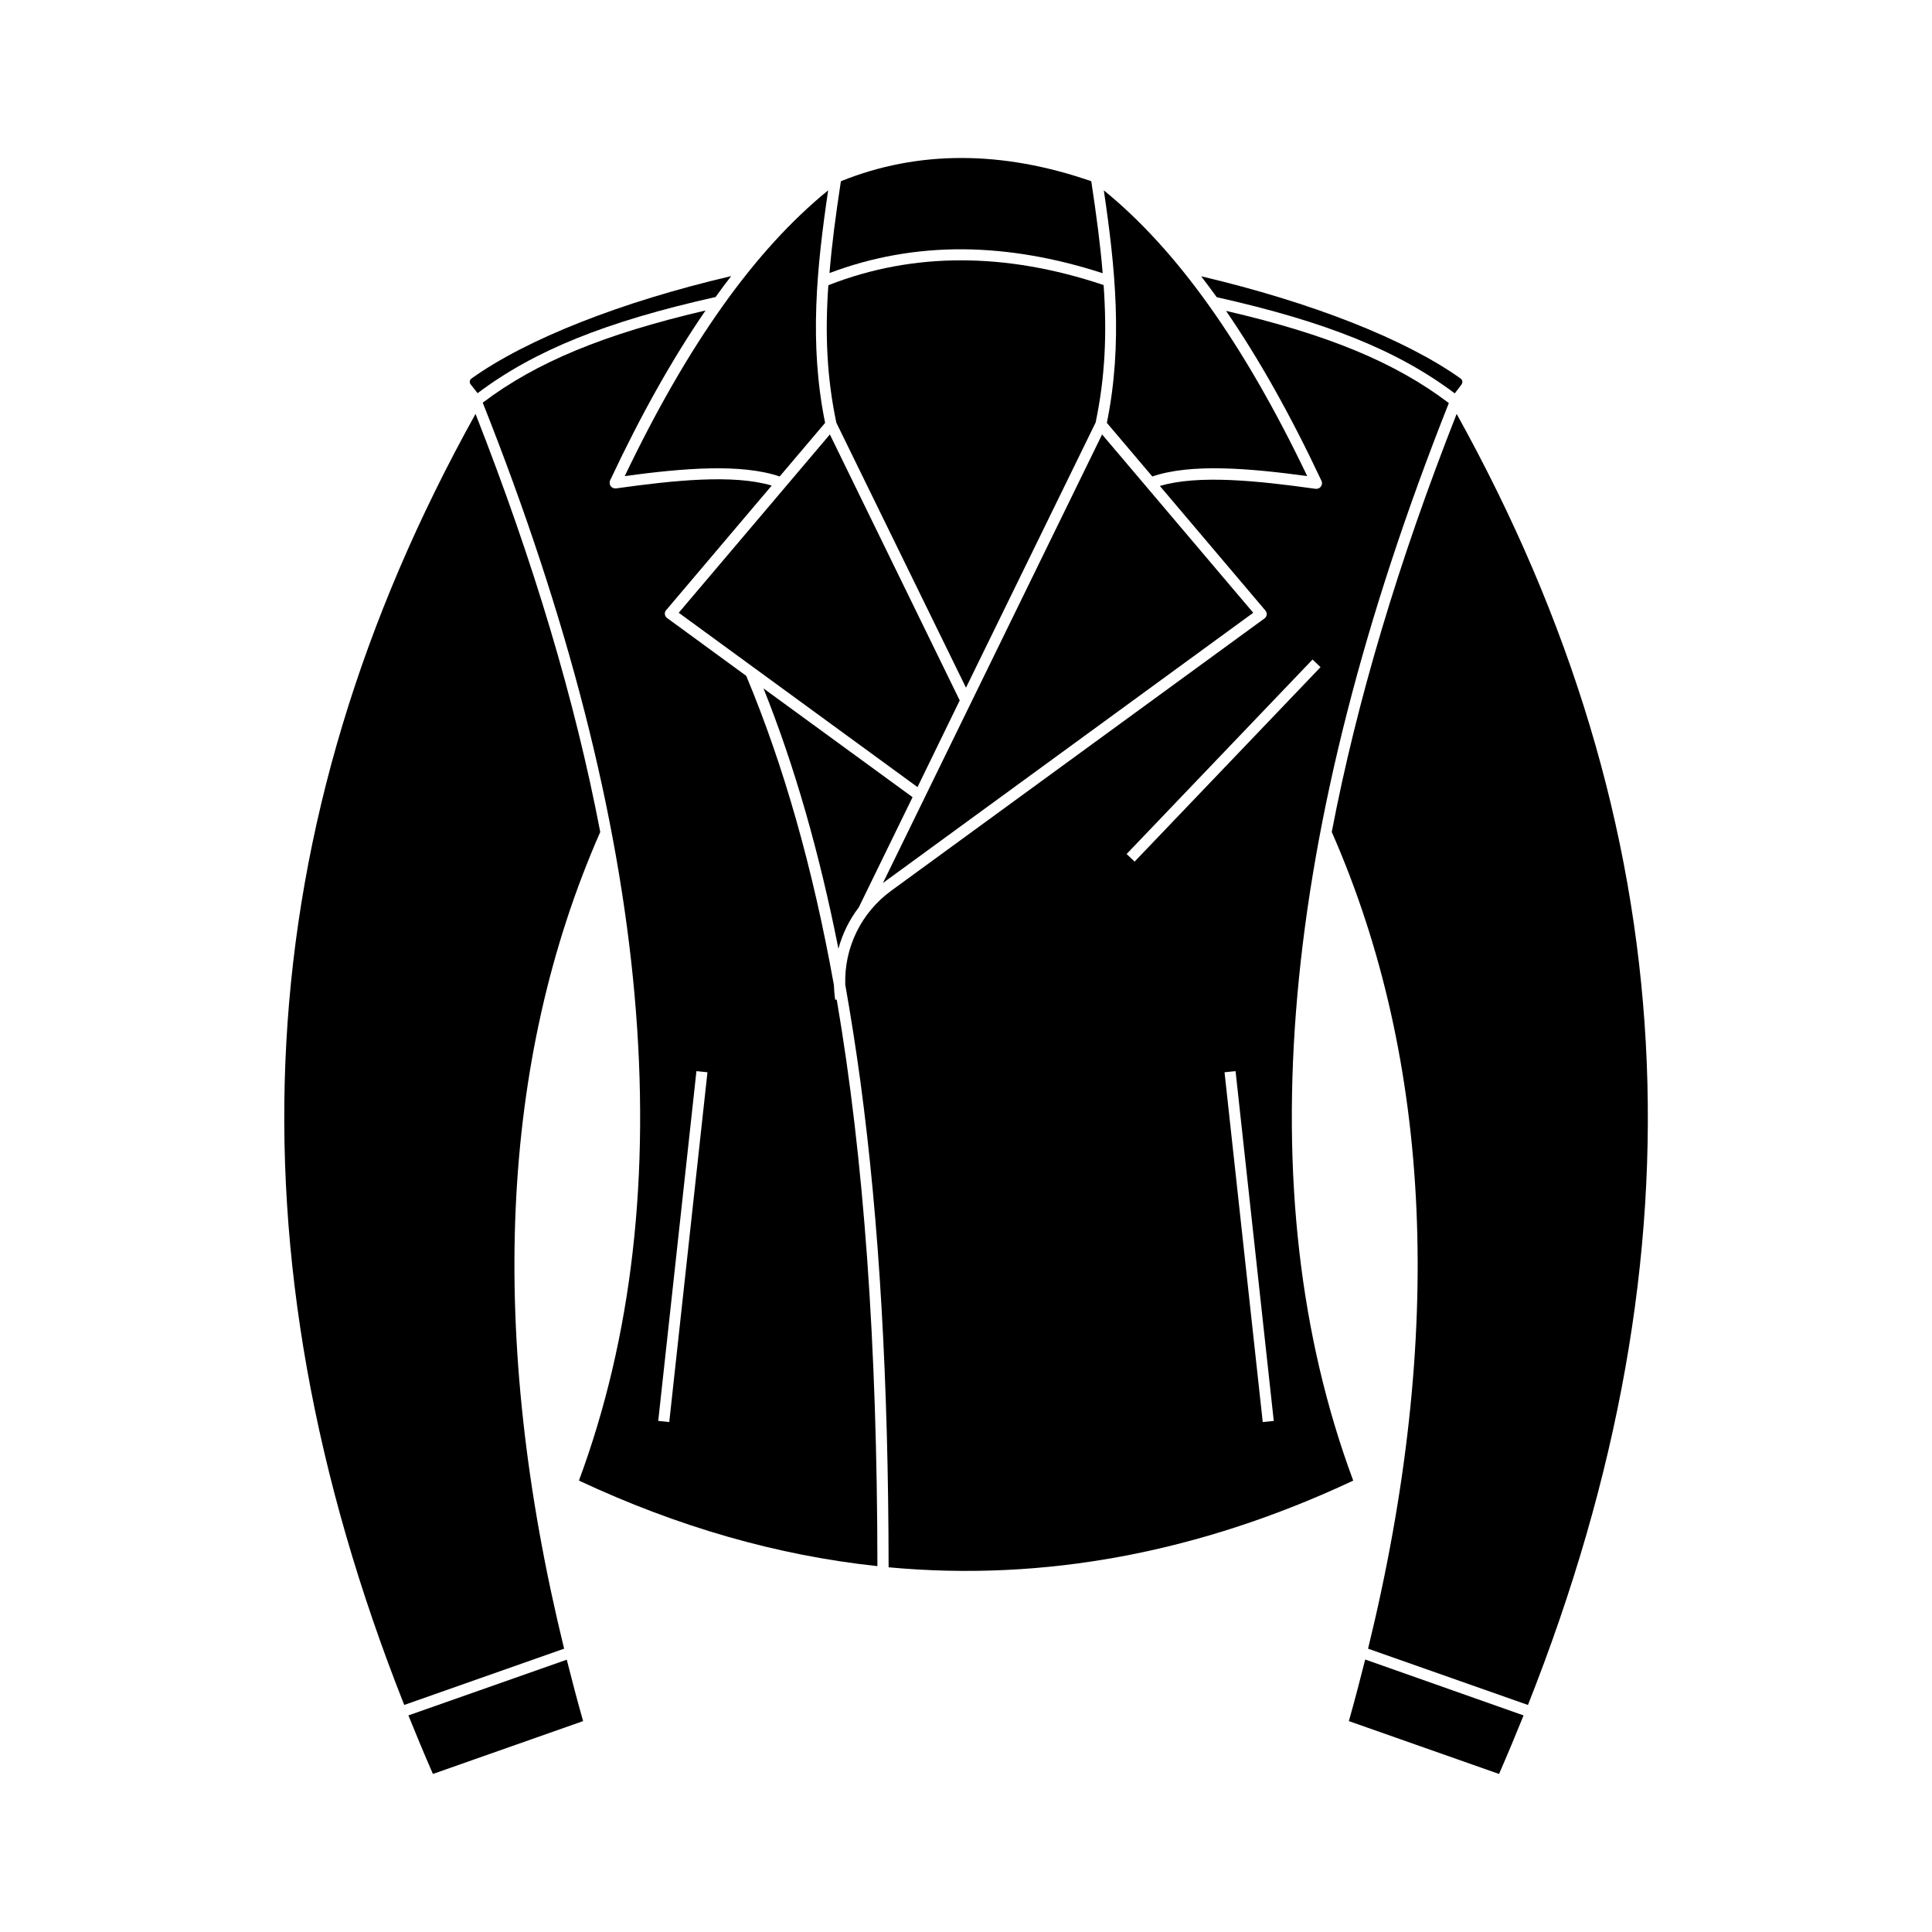 <?xml version="1.0" encoding="UTF-8"?>
<!-- Uploaded to: SVG Repo, www.svgrepo.com, Generator: SVG Repo Mixer Tools -->
<svg fill="#000000" width="800px" height="800px" version="1.1" viewBox="144 144 512 512" xmlns="http://www.w3.org/2000/svg">
 <g>
  <path d="m476.12 306.39-40.055-47.258-58.09 118.9c0.152-0.102 0.301-0.25 0.453-0.352z"/>
  <path d="m252.23 598.6c2.066 5.141 4.231 10.328 6.5 15.516l39.801-14.008c-1.562-5.492-2.973-10.883-4.332-16.273z"/>
  <path d="m350.62 270.27 12.043-14.207c-4.281-21.008-2.215-41.16 0.805-61.617-19.496 15.871-37.129 40.707-53.906 75.723 15.516-2.113 30.883-3.371 41.059 0.102z"/>
  <path d="m363.52 219.59c-0.906 12.949-0.402 24.383 2.117 36.426l34.359 70.23 34.359-70.281c2.519-12.043 3.023-23.426 2.117-36.426-0.051 0-0.102 0-0.152-0.051-25.895-8.664-50.332-8.664-72.547 0-0.102 0.051-0.152 0.102-0.254 0.102z"/>
  <path d="m268.5 245.03c-0.051 0.301 0.051 0.605 0.25 0.855l1.812 2.316c15.062-11.336 34.059-18.992 63.078-25.492 1.359-1.914 2.719-3.727 4.133-5.543-29.27 6.852-54.16 16.676-68.77 27.105-0.301 0.203-0.453 0.453-0.504 0.758z"/>
  <path d="m436.22 216.41c-0.605-7.457-1.664-15.418-3.023-24.383-23.68-8.211-45.996-8.211-66.352 0-1.359 8.918-2.418 16.879-3.023 24.336 11.336-4.281 23.277-6.398 35.52-6.297 11.789 0.098 24.184 2.211 36.879 6.344z"/>
  <path d="m387.15 352.59 11.184-22.973-34.41-70.484-40.055 47.258z"/>
  <path d="m531.29 245.93c0.203-0.25 0.25-0.555 0.25-0.855-0.051-0.301-0.203-0.555-0.453-0.754-14.609-10.43-39.5-20.203-68.77-27.105 1.359 1.812 2.769 3.629 4.133 5.543 29.02 6.5 48.012 14.156 63.078 25.492z"/>
  <path d="m490.43 270.17c-16.777-35.016-34.41-59.852-53.906-75.723 3.023 20.453 5.09 40.605 0.805 61.617l12.043 14.207c10.172-3.477 25.539-2.219 41.059-0.102z"/>
  <path d="m371.58 384.48 14.258-29.223-39.5-28.816c8.211 20.504 14.762 43.328 19.852 68.973 1.059-3.93 2.875-7.656 5.391-10.934z"/>
  <path d="m496.93 364.48c26.703 60.758 29.926 133.46 9.621 216.44l42.371 14.914c47.914-120.91 41.664-233.06-18.895-342.14-15.414 39.094-26.445 76.07-33.098 110.79z"/>
  <path d="m501.46 600.11 39.801 14.008c2.266-5.188 4.434-10.379 6.5-15.516l-41.969-14.816c-1.359 5.391-2.769 10.832-4.332 16.324z"/>
  <path d="m527.96 250.82c-14.207-10.781-32.094-18.188-59.047-24.434 8.715 12.695 17.129 27.66 25.293 45.039 0.25 0.504 0.152 1.059-0.152 1.512-0.301 0.402-0.707 0.605-1.211 0.605h-0.203c-15.469-2.168-31.086-3.777-41.262-0.754l27.961 33c0.25 0.301 0.402 0.707 0.352 1.109-0.051 0.402-0.25 0.754-0.605 1.008l-98.891 72.141c-8.012 5.844-12.496 15.113-12.191 24.887 1.461 8.312 2.82 16.879 4.031 25.797 4.988 37.129 7.406 79.199 7.457 128.62 41.109 3.828 82.324-3.828 123.13-22.973-28.219-75.922-19.703-172 25.336-285.56zm-85.395 119.5 49.273-51.539 2.117 2.016-49.273 51.539zm36.074 150.54-10.125-92.699 2.922-0.301 10.125 92.699z"/>
  <path d="m365.34 408.96c-0.203-1.309-0.301-2.621-0.352-3.93-5.594-31.137-13.301-58.191-23.227-81.918l-20.957-15.316c-0.352-0.25-0.555-0.605-0.605-1.008-0.051-0.402 0.051-0.805 0.352-1.109l27.961-33c-10.227-3.023-25.797-1.41-41.262 0.754h-0.203c-0.453 0-0.906-0.203-1.211-0.605-0.301-0.453-0.352-1.008-0.152-1.512 8.16-17.383 16.574-32.344 25.293-45.039-26.953 6.297-44.84 13.703-59.047 24.434 45.145 113.66 53.66 209.74 25.496 285.66 26.25 12.293 52.648 19.852 79.098 22.672-0.051-58.746-3.578-108.12-10.781-150.14zm-43.98 111.9-2.922-0.301 10.125-92.699 2.922 0.301z"/>
  <path d="m303.07 364.48c-6.648-34.762-17.684-71.691-33.051-110.79-60.609 109.02-66.805 221.17-18.895 342.14l42.371-14.914c-20.301-82.926-17.129-155.68 9.574-216.43z"/>
 </g>
</svg>